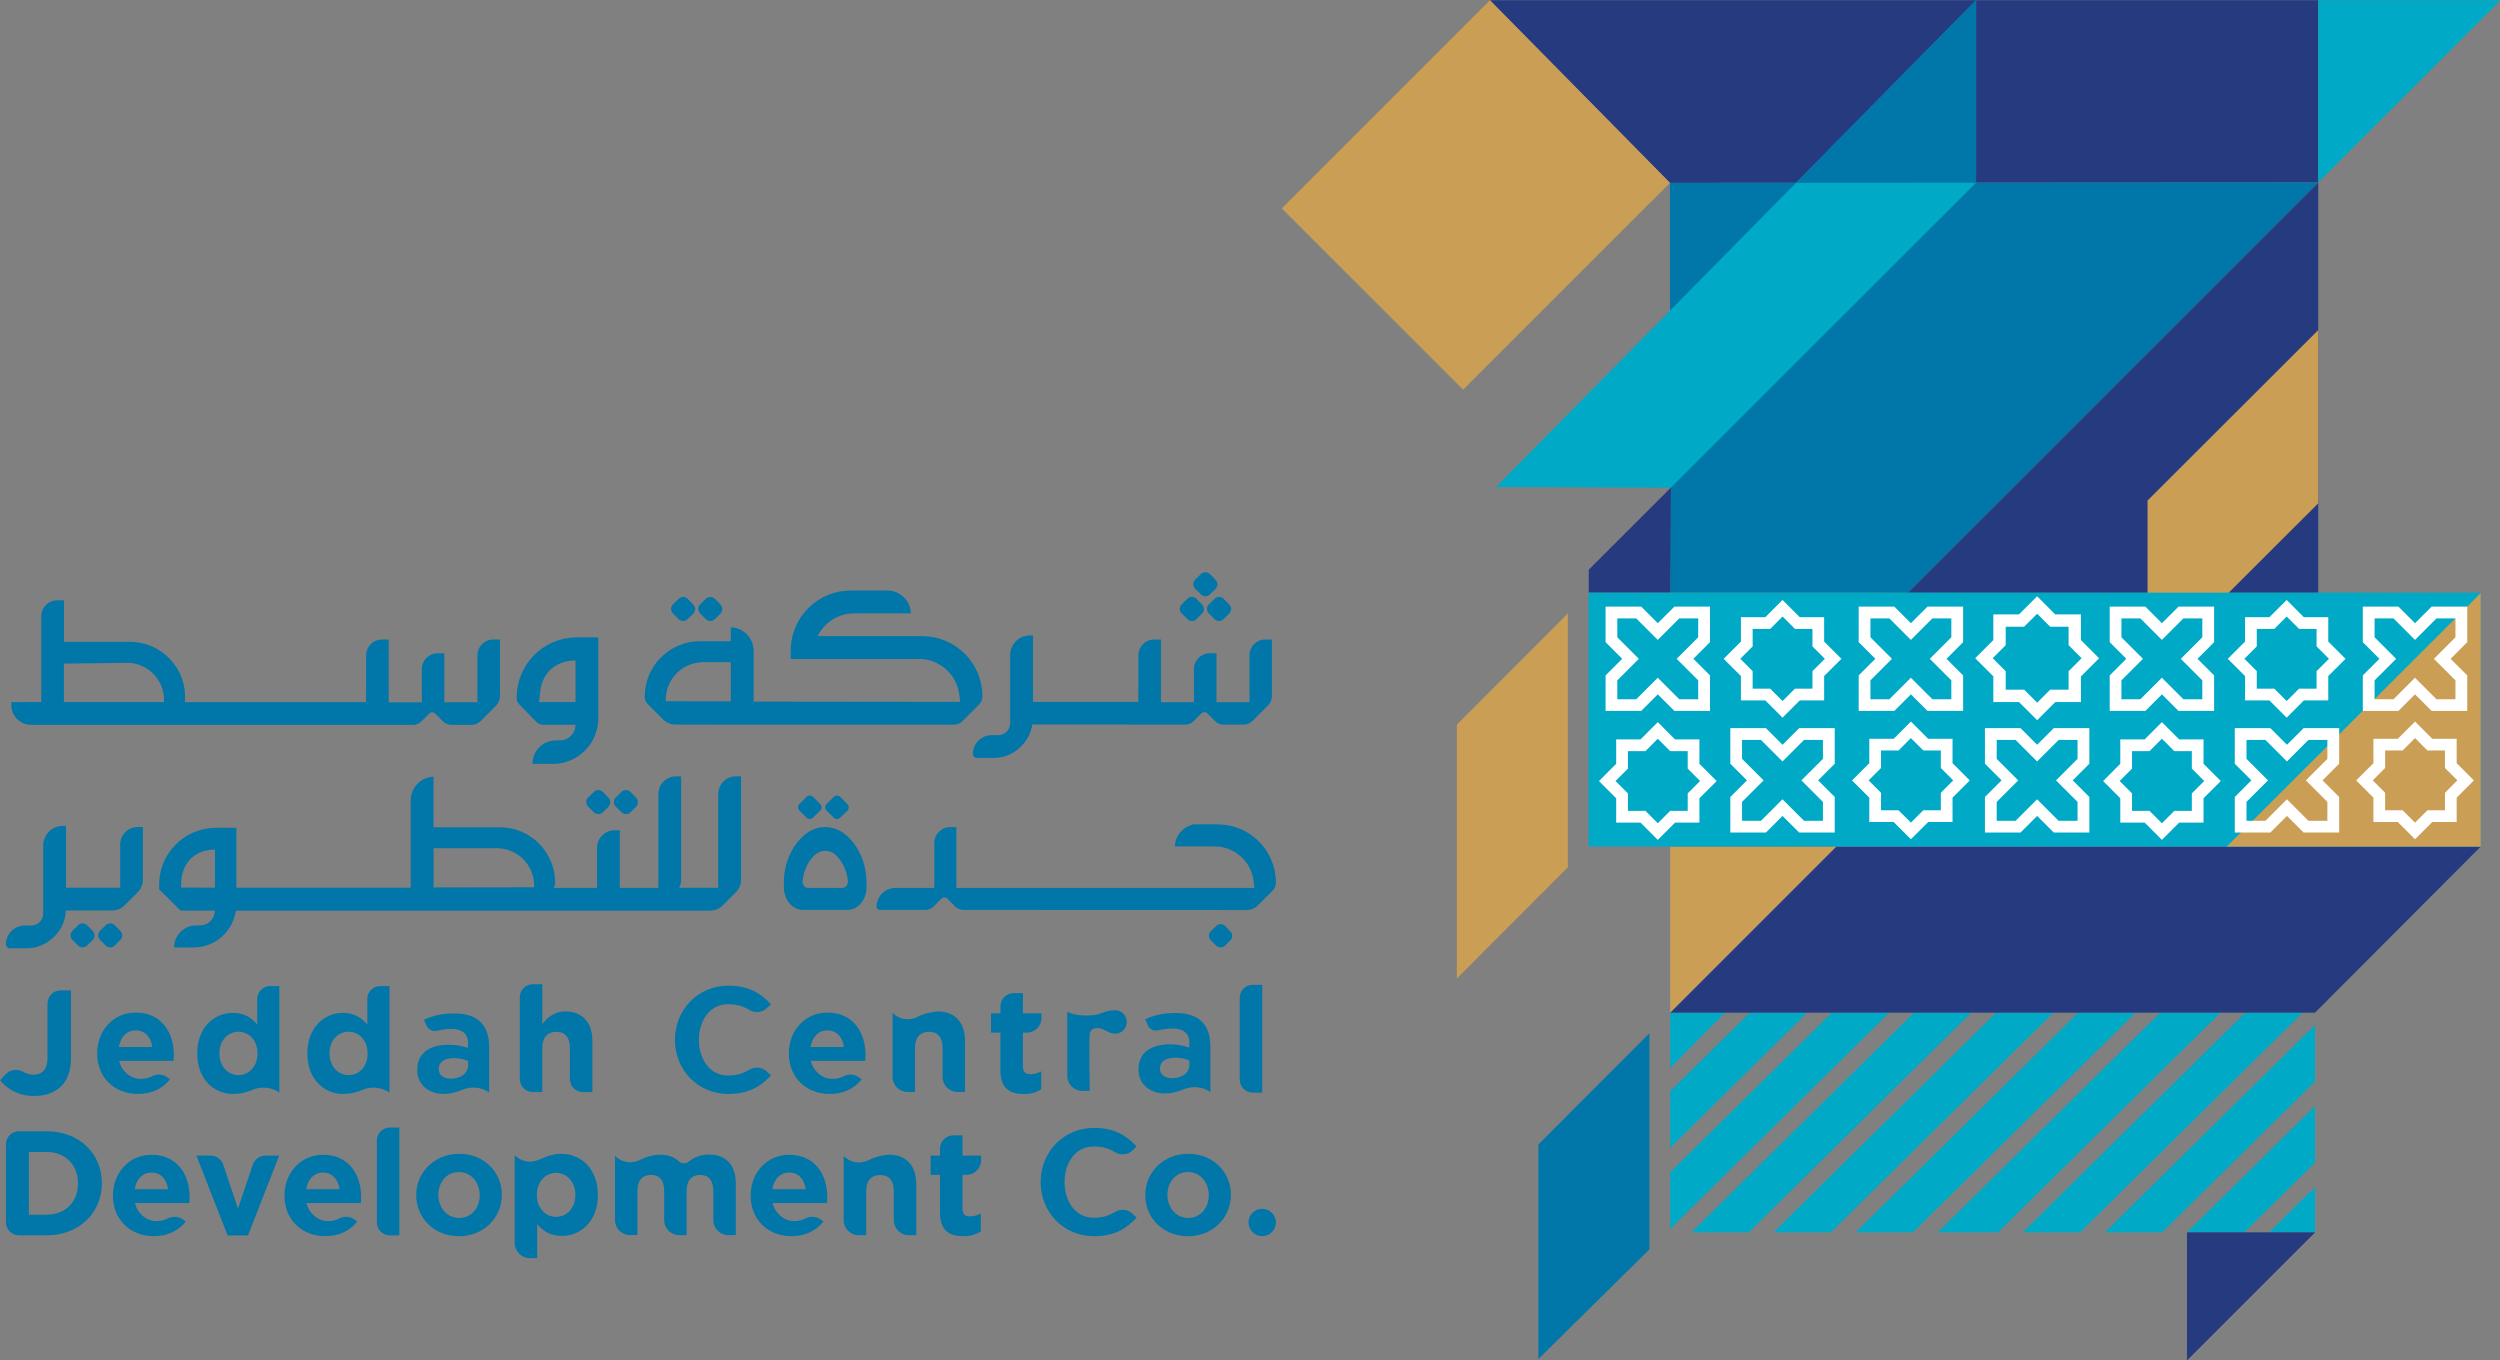 <?xml version="1.0" encoding="UTF-8" standalone="no"?>
<svg
   viewBox="0 0 300 163.207"
   width="300"
   height="163.207"
   xmlns="http://www.w3.org/2000/svg">
  <rect x="0" y="0" width="300" height="163.207" fill="#808080" stroke="none"/>
  <defs
     id="defs1">
    <style
       id="style1">
      .cls-1 {
        fill: #00aac7;
      }

      .cls-2 {
        fill: #0076a9;
      }

      .cls-3 {
        fill: #fff;
      }

      .cls-4 {
        fill: #ca9e54;
      }

      .cls-5 {
        fill: #263a80;
      }
    </style>
  </defs>
  <g
     id="g87"
     transform="matrix(0.425,0,0,0.425,-62.465,-130.861)">
    <g
       id="g85">
      <path
         class="cls-2"
         d="M 269.4,558.47 V 547.4 h 18.43 l -0.04,0.03 c 5.09,0.26 9.29,4.12 9.93,9.22 l 0.12,1.78 -28.44,0.05 z m -71.31,0.04 0.03,-1.33 c 0.24,-6.46 4.73,-9.4 9.55,-9.4 v 10.77 l -9.57,-0.03 z m 149.46,6.5 c 1.31,0 2.56,-0.52 3.49,-1.44 l 3.72,-3.73 c 0.93,-0.93 1.45,-2.18 1.45,-3.49 v -29.24 h -1.44 c -2.76,0 -5,2.22 -5,5 v 26.48 h -11.03 c 0.35,-0.69 0.56,-1.45 0.56,-2.23 v -29.24 h -1.44 c -2.76,0 -4.99,2.22 -4.99,5 v 26.48 h -10.89 v -16.26 h -1.44 c -2.76,0 -4.99,2.23 -4.99,4.99 v 11.27 h -12.23 c 0.24,-0.41 0.4,-0.87 0.41,-1.34 0.08,-8.7 -6.96,-15.77 -15.64,-15.77 h -18.71 v -14.26 c -3.56,0.09 -6.43,3.03 -6.43,6.62 v 24.71 h -49.23 c 0,0 0,-16.92 0,-16.92 h -6.08 v 0.02 c -8.71,0.16 -15.73,7.26 -15.73,16.02 V 559 l 6.02,6.02 h 9.71 c 0,2.3 -1.86,4.17 -4.16,4.17 h -1.1 c -3.45,0 -6.24,2.8 -6.24,6.24 h 5.49 c 6.1,0 11.1,-4.52 11.93,-10.39 h 133.98 z"
         id="path1" />
      <path
         class="cls-2"
         d="m 180.91,546.43 v 12.13 h -15.3 v -17.47 h -0.88 c -3.07,0 -5.55,2.49 -5.55,5.55 v 19.22 c 0,1.86 -1.52,3.37 -3.37,3.37 h -1.83 c -2.94,0 -5.33,2.38 -5.33,5.33 0,0.61 0.51,1.1 1.12,1.1 h 4.74 c 2.86,0 5.6,-1.14 7.64,-3.16 l 0.29,-0.29 c 1.93,-1.93 3.02,-4.51 3.12,-7.22 h 13.11 c 1.31,0 2.57,-0.52 3.49,-1.46 l 3.73,-3.72 c 0.92,-0.92 1.43,-2.18 1.43,-3.49 v -14.9 h -1.42 c -2.77,0 -5,2.24 -5,5"
         id="path2" />
      <path
         class="cls-2"
         d="m 179.39,569.17 c -0.69,-0.72 -1.84,-0.72 -2.55,-0.03 l -1.6,1.57 c -0.72,0.71 -0.72,1.86 -0.02,2.57 l 1.59,1.6 c 0.71,0.7 1.85,0.71 2.55,0 l 1.58,-1.55 c 0.72,-0.7 0.72,-1.85 0.03,-2.55 l -1.58,-1.62 z"
         id="path3" />
      <path
         class="cls-2"
         d="m 171.59,569.17 c -0.69,-0.72 -1.84,-0.72 -2.55,-0.03 l -1.6,1.57 c -0.72,0.71 -0.72,1.86 -0.02,2.57 l 1.6,1.6 c 0.7,0.7 1.84,0.71 2.54,0 l 1.58,-1.55 c 0.72,-0.7 0.72,-1.85 0.03,-2.55 l -1.58,-1.62 z"
         id="path4" />
      <path
         class="cls-2"
         d="m 322.44,537.24 c 0.69,0.7 1.83,0.71 2.54,0.02 l 1.58,-1.56 c 0.72,-0.7 0.73,-1.85 0.03,-2.55 l -1.58,-1.62 c -0.71,-0.71 -1.85,-0.72 -2.56,-0.02 l -1.61,1.57 c -0.72,0.71 -0.72,1.85 0,2.57 z"
         id="path5" />
      <path
         class="cls-2"
         d="m 314.64,537.24 c 0.7,0.7 1.83,0.71 2.54,0.02 l 1.58,-1.56 c 0.72,-0.7 0.72,-1.85 0.03,-2.55 l -1.58,-1.62 c -0.7,-0.71 -1.85,-0.72 -2.56,-0.02 l -1.61,1.57 c -0.72,0.71 -0.72,1.85 0,2.57 z"
         id="path6" />
      <path
         class="cls-2"
         d="m 488.85,570.87 1.56,-1.53 c 0.68,-0.67 1.79,-0.67 2.46,0.03 l 1.54,1.57 c 0.67,0.68 0.66,1.79 -0.03,2.48 l -1.54,1.5 c -0.68,0.67 -1.78,0.66 -2.46,0 l -1.54,-1.55 c -0.68,-0.69 -0.68,-1.8 0,-2.49"
         id="path7" />
      <path
         class="cls-2"
         d="m 490.83,540.67 h -6.88 c -3.22,0.83 -5.16,3.37 -5.23,6.23 h 11.2 c 5.59,0 10.31,4.15 11,9.69 l 0.25,2.02 h -84.16 v -17.17 h -1.77 c -2.45,0 -4.46,2.01 -4.46,4.46 v 12.71 h -10.97 c -2.94,0 -5.33,2.38 -5.33,5.33 0,0.49 0.4,0.88 0.89,0.88 h 12.94 c 0.85,-0.02 1.65,-0.34 2.25,-0.94 l 2.23,-2.23 c 0.46,-0.46 1.22,-0.46 1.69,0 l 2.23,2.24 c 0.61,0.6 1.41,0.93 2.26,0.94 l 80.03,0.03 c 1.17,0 2.29,-0.46 3.12,-1.28 l 4.15,-4.16 c 0.62,-0.62 0.96,-1.46 0.96,-2.33 0,-9.06 -7.34,-16.4 -16.4,-16.4"
         id="path8" />
      <path
         class="cls-2"
         d="m 376.56,532.93 c -0.51,-0.51 -1.31,-0.51 -1.82,-0.02 l -2.06,2.01 c -0.51,0.51 -0.51,1.32 0,1.84 l 2.04,2.02 c 0.5,0.51 1.31,0.51 1.81,0 l 2.03,-1.97 c 0.5,-0.51 0.51,-1.31 0.02,-1.83 l -2.01,-2.06 z"
         id="path9" />
      <path
         class="cls-2"
         d="m 384.23,532.93 c -0.5,-0.51 -1.31,-0.51 -1.82,-0.02 l -2.06,2.01 c -0.51,0.51 -0.51,1.32 0,1.84 l 2.04,2.02 c 0.5,0.51 1.31,0.51 1.81,0 l 2.03,-1.97 c 0.51,-0.51 0.51,-1.31 0.02,-1.83 l -2.01,-2.06 z"
         id="path10" />
      <path
         class="cls-2"
         d="m 380.94,558.61 h -5.86 c -0.91,0 -1.6,-0.96 -1.48,-2.02 0.29,-2.85 1.49,-5.32 3.21,-7.07 1.81,-1.83 4.54,-1.83 6.35,0 1.72,1.75 2.92,4.22 3.22,7.07 0.11,1.06 -0.59,2.02 -1.49,2.02 h -3.94 z m -0.96,-17.17 c -1.88,0 -3.75,0.59 -5.32,1.8 -3.82,2.92 -6.35,8.03 -6.35,13.83 v 1.54 c 0,0.18 0.02,0.32 0.03,0.47 l 0.08,0.64 0.13,0.62 0.19,0.57 0.22,0.56 0.27,0.53 0.31,0.51 0.35,0.45 0.37,0.4 0.42,0.39 c 0,0 0.39,0.28 0.44,0.3 l 0.48,0.27 0.49,0.23 0.51,0.14 c 0,0 0.47,0.08 0.54,0.09 l 0.51,0.04 h 12.63 l 0.52,-0.04 c 0.06,0 0.54,-0.09 0.54,-0.09 l 0.51,-0.14 0.5,-0.23 0.47,-0.27 c 0.05,-0.03 0.43,-0.3 0.43,-0.3 l 0.43,-0.39 0.38,-0.4 0.35,-0.45 0.31,-0.51 0.27,-0.53 0.22,-0.56 0.19,-0.57 0.13,-0.62 0.08,-0.64 c 0,-0.15 0,-0.29 0.02,-0.47 v -0.14 c 0,0 0,-1.4 0,-1.4 0,-5.8 -2.54,-10.91 -6.35,-13.83 -1.58,-1.21 -3.44,-1.8 -5.32,-1.8"
         id="path11" />
      <path
         class="cls-2"
         d="m 165.02,506.14 v -10.86 l 18.32,-0.22 c 5.06,0.26 9.24,4.1 9.88,9.18 l 0.08,1.9 h -28.27 z m 116.76,-13.21 v 13.27 h -9.34 v -13.84 h -1.9 c -2.46,0 -4.46,1.99 -4.46,4.46 v 9.39 h -9.35 v -17.73 h -1.91 c -2.47,0 -4.45,1.96 -4.46,4.42 0,3.72 -0.03,9.06 -0.03,13.25 h -51.26 l 0.11,-0.11 c 0.78,-9.2 -6.47,-16.9 -15.5,-16.9 h -18.64 v -11.73 h -1.95 c -2.45,0 -4.45,2 -4.45,4.46 v 24.26 l -8.46,0.03 v 0.81 c 0,3.1 2.5,5.61 5.61,5.61 h 107.84 c 0.87,0 1.7,-0.34 2.31,-0.96 l 2.24,-2.22 c 0.46,-0.47 1.23,-0.47 1.69,0 l 2.22,2.22 c 0.62,0.62 1.46,0.96 2.32,0.96 h 5.68 c 0.98,0 1.9,-0.38 2.58,-1.06 l 4.41,-4.41 c 0.69,-0.69 1.07,-1.62 1.07,-2.59 v -16.04 h -1.9 c -2.46,0 -4.46,2 -4.46,4.46"
         id="path12" />
      <path
         class="cls-2"
         d="m 309.48,506.14 h -10.31 l 0.23,-1.83 c 0.26,-6.82 4.99,-9.93 10.09,-9.93 v 11.76 z m 1.38,-18.28 h -1.38 v 0.02 c -9.2,0.18 -16.61,7.68 -16.61,16.92 v 0.43 c 0,0.15 0.03,0.8 0.72,1.55 l 4.75,4.9 c 0.56,0.56 1.31,0.88 2.12,0.88 h 9.01 c 0,2.44 -1.98,4.41 -4.4,4.41 h -1.16 c -3.64,0 -6.59,2.95 -6.59,6.6 l 5.74,0.02 c 7.07,0.03 12.84,-5.74 12.84,-12.8 v -22.91 h -5.05 z"
         id="path13" />
      <path
         class="cls-2"
         d="m 504.22,488.48 c -2.45,0 -4.45,2 -4.45,4.44 v 13.25 h -9.32 v -13.82 h -1.9 c -2.45,0 -4.45,1.99 -4.45,4.45 v 9.37 h -9.32 v -17.69 h -1.91 c -2.46,0 -4.44,1.95 -4.45,4.41 0,3.71 -0.02,9.04 -0.03,13.22 h -29.75 v -18.78 h -0.88 c -3.08,0 -5.56,2.49 -5.56,5.55 v 19.22 c 0,1.87 -1.51,3.38 -3.37,3.38 H 427 c -2.95,0 -5.33,2.38 -5.33,5.33 0,0.62 0.51,1.11 1.12,1.11 h 4.74 c 2.87,0 5.61,-1.14 7.64,-3.17 l 0.29,-0.29 c 1.63,-1.63 2.65,-3.74 3.01,-6 0.18,0.02 43.18,0.05 43.18,0.05 0.88,0 1.69,-0.34 2.31,-0.95 l 2.23,-2.22 c 0.46,-0.47 1.23,-0.47 1.69,0 l 2.22,2.22 c 0.62,0.62 1.45,0.95 2.31,0.95 h 5.66 c 0.96,0 1.89,-0.38 2.56,-1.05 l 4.41,-4.41 c 0.68,-0.67 1.06,-1.6 1.06,-2.57 v -16 h -1.9 z"
         id="path14" />
      <path
         class="cls-2"
         d="m 334.93,505.92 0.11,-1.78 c 0.65,-5.11 4.86,-8.97 9.93,-9.24 l -0.04,-0.03 h 8.38 v 11.08 l -18.38,-0.04 z m 89.43,-1.42 v 0 c 0,-9.37 -7.59,-16.97 -16.97,-16.97 h -29.55 c 1.89,-3.84 5.79,-6.44 10.28,-6.44 h 16.04 c -0.04,-1.69 -0.72,-3.27 -1.91,-4.47 -1.26,-1.27 -2.92,-1.97 -4.71,-1.97 h -10.37 c -9.03,0 -16.39,7.06 -16.91,15.97 l -0.03,0.58 c 0,0.14 0,2.77 0,2.77 h 36.22 c 5.78,0 10.65,4.3 11.38,10.03 l 0.26,2.09 -58.33,-0.07 v -14.38 c 0,-3.58 -2.88,-6.51 -6.45,-6.62 v 3.93 h -8.65 c -8.68,0 -15.72,7.08 -15.64,15.78 0,0.78 0.36,1.52 0.91,2.06 l 4.27,4.26 c 0.92,0.93 2.18,1.45 3.49,1.45 h 10.94 v 0.02 h 67.71 c 0.9,0 1.76,-0.35 2.39,-0.99 l 4.64,-4.63 c 0.63,-0.63 0.99,-1.5 0.99,-2.39"
         id="path15" />
      <path
         class="cls-2"
         d="m 338.59,482.71 c 0.7,0.71 1.83,0.72 2.54,0.02 l 1.58,-1.56 c 0.71,-0.69 0.72,-1.85 0.03,-2.55 L 341.16,477 c -0.7,-0.72 -1.85,-0.72 -2.55,-0.03 l -1.61,1.58 c -0.72,0.7 -0.72,1.85 0,2.57 l 1.6,1.59 z"
         id="path16" />
      <path
         class="cls-2"
         d="m 346.27,482.71 c 0.69,0.71 1.84,0.72 2.54,0.02 l 1.58,-1.56 c 0.72,-0.69 0.72,-1.85 0.03,-2.55 L 348.84,477 c -0.7,-0.72 -1.85,-0.72 -2.56,-0.03 l -1.61,1.58 c -0.72,0.7 -0.72,1.85 0,2.57 z"
         id="path17" />
      <path
         class="cls-2"
         d="m 486.05,475.73 c 0.7,0.7 1.84,0.71 2.54,0.02 l 1.58,-1.56 c 0.72,-0.7 0.72,-1.85 0.03,-2.55 l -1.58,-1.62 c -0.7,-0.72 -1.85,-0.72 -2.56,-0.03 l -1.61,1.57 c -0.72,0.71 -0.72,1.85 0,2.57 z"
         id="path18" />
      <path
         class="cls-2"
         d="m 482.23,482.71 c 0.7,0.71 1.84,0.72 2.54,0.02 l 1.58,-1.56 c 0.72,-0.7 0.72,-1.85 0.03,-2.55 L 484.8,477 c -0.7,-0.72 -1.85,-0.72 -2.56,-0.03 l -1.61,1.57 c -0.72,0.71 -0.72,1.85 0,2.57 z"
         id="path19" />
      <path
         class="cls-2"
         d="m 488.33,478.54 c -0.72,0.71 -0.72,1.86 -0.02,2.57 l 1.6,1.6 c 0.7,0.71 1.84,0.71 2.54,0 l 1.58,-1.56 c 0.71,-0.69 0.72,-1.85 0.03,-2.55 l -1.58,-1.61 c -0.7,-0.72 -1.84,-0.73 -2.55,-0.03 z"
         id="path20" />
    </g>
    <g
       id="g86">
      <path
         class="cls-2"
         d="m 180.54,603.53 c 0.49,-2.84 2.18,-4.69 4.77,-4.69 2.59,0 4.29,1.89 4.66,4.69 z m 4.77,-9.72 c -6.42,0 -10.9,5.19 -10.9,11.49 v 0.08 c 0,6.76 4.9,11.41 11.53,11.41 3.99,0 6.96,-1.57 9.02,-4.12 l -0.51,-0.4 c -1.27,-1.04 -3.06,-1.27 -4.52,-0.5 -1,0.53 -2.05,0.76 -3.3,0.76 -2.8,0 -5.38,-2.24 -6,-5.08 h 15.35 c 0.04,-0.58 0.08,-1.15 0.08,-1.64 0,-6.27 -3.38,-11.99 -10.75,-11.99"
         id="path21" />
      <path
         class="cls-2"
         d="m 375.84,603.53 c 0.49,-2.84 2.17,-4.69 4.77,-4.69 2.6,0 4.29,1.89 4.65,4.69 z m 4.77,-9.72 c -6.42,0 -10.9,5.19 -10.9,11.49 v 0.08 c 0,6.76 4.9,11.41 11.53,11.41 3.99,0 6.96,-1.57 9.02,-4.12 l -0.51,-0.4 c -1.27,-1.04 -3.06,-1.27 -4.52,-0.5 -1,0.53 -2.05,0.76 -3.3,0.76 -2.81,0 -5.38,-2.24 -6,-5.08 h 15.35 c 0.04,-0.58 0.08,-1.15 0.08,-1.64 0,-6.27 -3.38,-11.99 -10.75,-11.99"
         id="path22" />
      <path
         class="cls-2"
         d="m 219.68,605.39 c 0,3.67 -2.44,6.09 -5.35,6.09 -2.91,0 -5.4,-2.43 -5.4,-6.09 v -0.08 c 0,-3.71 2.47,-6.09 5.4,-6.09 2.93,0 5.35,2.43 5.35,6.09 z m -0.08,-15.42 v 7.22 c -1.47,-1.77 -3.54,-3.29 -6.88,-3.29 -5.22,0 -10.05,4.04 -10.05,11.41 v 0.08 c 0,7.37 4.9,11.4 10.05,11.4 l 1.8,-0.1 c 1.25,-0.18 2.56,-0.55 3.73,-1.06 2.49,-1.06 5.37,-0.77 7.6,0.76 v -30.07 h -2.6 c -2.02,0 -3.66,1.63 -3.66,3.65"
         id="path23" />
      <path
         class="cls-2"
         d="m 250.77,605.39 c 0,3.67 -2.43,6.09 -5.35,6.09 -2.92,0 -5.4,-2.43 -5.4,-6.09 v -0.08 c 0,-3.71 2.47,-6.09 5.4,-6.09 2.93,0 5.35,2.43 5.35,6.09 z m -0.08,-15.42 v 7.22 c -1.48,-1.77 -3.54,-3.29 -6.88,-3.29 -5.22,0 -10.05,4.04 -10.05,11.41 v 0.08 c 0,7.37 4.9,11.4 10.05,11.4 l 1.8,-0.1 c 1.25,-0.18 2.56,-0.55 3.73,-1.06 2.49,-1.06 5.37,-0.77 7.6,0.76 v -30.07 h -2.6 c -2.02,0 -3.66,1.63 -3.66,3.65"
         id="path24" />
      <path
         class="cls-2"
         d="m 279.16,608.6 c 0,2.27 -1.98,3.87 -4.9,3.87 -2.02,0 -3.41,-0.99 -3.41,-2.67 v -0.08 c 0,-1.97 1.64,-3.04 4.32,-3.04 1.52,0 2.92,0.32 3.99,0.82 v 1.11 z m -3.92,-14.54 c -3.75,0 -6.13,0.7 -8.56,1.77 l 0.71,1.64 c 0.51,1.19 1.82,1.81 3.07,1.47 1.21,-0.31 2.45,-0.51 3.96,-0.51 3.13,0 4.74,1.45 4.74,4.04 l -0.08,1.33 c -1.57,-0.54 -3.18,-0.9 -5.4,-0.9 -5.23,0 -8.89,2.22 -8.89,7.04 v 0.08 c 0,4.37 3.41,6.76 7.58,6.76 1.62,0 3.46,-0.46 5.07,-1.14 2.52,-1.07 5.4,-0.82 7.65,0.72 v -12.81 c 0,-2.97 -0.74,-5.39 -2.38,-7.04 -1.57,-1.56 -4.04,-2.47 -7.46,-2.47"
         id="path25" />
      <path
         class="cls-2"
         d="m 297.41,585.82 h 2.69 v 11.26 c 1.47,-1.88 3.34,-3.59 6.55,-3.59 4.79,0 7.59,3.17 7.59,8.3 v 14.47 h -2.69 c -2.02,0 -3.66,-1.63 -3.66,-3.65 v -8.82 c 0,-3 -1.41,-4.55 -3.83,-4.55 -2.42,0 -3.97,1.55 -3.97,4.55 v 12.47 h -2.69 c -2.02,0 -3.66,-1.63 -3.66,-3.65 v -23.14 c 0,-2.01 1.63,-3.65 3.66,-3.65"
         id="path26" />
      <path
         class="cls-2"
         d="m 412.44,593.52 c -1.14,-0.07 -2.17,0.12 -3.26,0.38 -1.09,0.25 -2.17,0.6 -3.16,1.13 -2.31,1.23 -5.16,0.73 -7.03,-1.14 V 612 c 0,2.34 1.9,4.23 4.24,4.23 h 2.1 v -12.46 c 0,-3 1.53,-4.54 3.96,-4.54 2.43,0 3.83,1.54 3.83,4.54 V 612 c 0,2.34 1.9,4.23 4.24,4.23 h 2.09 v -14.46 c 0,-4.91 -2.58,-8 -7.01,-8.25"
         id="path27" />
      <path
         class="cls-2"
         d="m 435.81,588.32 h -2.59 c -2.08,0 -3.77,1.68 -3.77,3.75 v 1.97 h -2.66 v 5.43 h 2.66 v 10.61 c 0,5.17 2.64,6.72 6.51,6.72 2.14,0 3.67,-0.5 5.01,-1.29 v -5.1 c -0.92,0.51 -1.96,0.8 -3.13,0.8 -1.41,0 -2.04,-0.72 -2.04,-2.18 v -9.56 h 1.12 c 2.28,0 4.14,-1.85 4.14,-4.14 v -1.29 h -5.26 v -5.72 z"
         id="path28" />
      <path
         class="cls-2"
         d="m 448.34,593.56 c 1.87,1.27 7.19,1.41 9.28,0.53 1.33,-0.57 2.86,-0.95 4.2,-0.95 1.82,0 3.3,1.48 3.3,3.32 0,1.84 -1.47,3.32 -3.3,3.32 -1.67,0 -2.89,-1.31 -4.47,-1.55 -1.16,-0.17 -2.34,0.14 -2.65,1.38 -0.32,1.33 -0.03,16.31 -0.03,16.31 h -2.1 c -2.34,0 -4.24,-1.9 -4.24,-4.24 v -18.12 z"
         id="path29" />
      <path
         class="cls-2"
         d="m 482.81,608.47 c 0,2.27 -1.98,3.87 -4.9,3.87 -2.02,0 -3.41,-0.99 -3.41,-2.67 v -0.08 c 0,-1.97 1.64,-3.05 4.32,-3.05 1.52,0 2.92,0.33 3.99,0.83 v 1.11 z m -3.92,-14.54 c -3.75,0 -6.13,0.7 -8.56,1.77 l 0.71,1.64 c 0.51,1.19 1.83,1.81 3.07,1.47 1.21,-0.31 2.45,-0.5 3.96,-0.5 3.13,0 4.74,1.44 4.74,4.04 l -0.08,1.34 c -1.57,-0.54 -3.18,-0.91 -5.39,-0.91 -5.24,0 -8.9,2.22 -8.9,7.04 v 0.08 c 0,4.37 3.42,6.76 7.58,6.76 1.61,0 3.45,-0.46 5.06,-1.14 2.52,-1.07 5.4,-0.81 7.65,0.72 v -12.81 c 0,-2.97 -0.74,-5.39 -2.38,-7.04 -1.56,-1.56 -4.04,-2.47 -7.46,-2.47"
         id="path30" />
      <path
         class="cls-2"
         d="m 185,643.68 c 0.49,-2.84 2.17,-4.69 4.77,-4.69 2.6,0 4.29,1.89 4.65,4.69 z m 4.77,-9.72 c -6.42,0 -10.9,5.19 -10.9,11.49 v 0.08 c 0,6.76 4.9,11.41 11.53,11.41 3.99,0 6.96,-1.57 9.02,-4.11 l -0.51,-0.41 c -1.27,-1.03 -3.06,-1.26 -4.52,-0.5 -1,0.53 -2.05,0.76 -3.3,0.76 -2.81,0 -5.38,-2.24 -6,-5.08 h 15.35 c 0.04,-0.58 0.08,-1.15 0.08,-1.64 0,-6.27 -3.38,-11.99 -10.75,-11.99"
         id="path32" />
      <path
         class="cls-2"
         d="m 233.43,643.68 c 0.49,-2.84 2.18,-4.69 4.77,-4.69 2.59,0 4.29,1.89 4.66,4.69 z m 4.77,-9.72 c -6.42,0 -10.9,5.19 -10.9,11.49 v 0.08 c 0,6.76 4.9,11.41 11.53,11.41 3.99,0 6.96,-1.57 9.02,-4.11 l -0.5,-0.41 c -1.27,-1.03 -3.06,-1.26 -4.52,-0.5 -1.01,0.53 -2.06,0.76 -3.3,0.76 -2.81,0 -5.39,-2.24 -6.01,-5.08 h 15.35 c 0.04,-0.58 0.08,-1.15 0.08,-1.64 0,-6.27 -3.37,-11.99 -10.75,-11.99"
         id="path33" />
      <path
         class="cls-2"
         d="m 365.05,643.68 c 0.49,-2.84 2.18,-4.69 4.77,-4.69 2.59,0 4.29,1.89 4.66,4.69 z m 4.77,-9.72 c -6.42,0 -10.9,5.19 -10.9,11.49 v 0.08 c 0,6.76 4.9,11.41 11.53,11.41 3.99,0 6.96,-1.57 9.02,-4.11 l -0.51,-0.41 c -1.27,-1.03 -3.06,-1.26 -4.52,-0.5 -1,0.53 -2.05,0.76 -3.3,0.76 -2.8,0 -5.38,-2.24 -6,-5.08 h 15.35 c 0.04,-0.58 0.08,-1.15 0.08,-1.64 0,-6.27 -3.38,-11.99 -10.75,-11.99"
         id="path34" />
      <path
         class="cls-2"
         d="m 202.45,634.2 h 4.01 c 1.61,0 3.05,1.04 3.56,2.57 l 4.15,12.4 4.18,-12.41 c 0.52,-1.52 1.95,-2.55 3.56,-2.55 h 3.89 l -8.8,22.51 h -5.76 l -8.8,-22.51 z"
         id="path35" />
      <path
         class="cls-2"
         d="m 257.04,626.28 h 2.69 v 30.44 h -2.69 c -2.02,0 -3.66,-1.63 -3.66,-3.65 v -23.13 c 0,-2.02 1.63,-3.66 3.66,-3.66"
         id="path36" />
      <path
         class="cls-2"
         d="m 282.42,645.4 v -0.08 c 0,-3.29 -2.21,-6.48 -5.87,-6.48 -3.66,0 -5.81,3.11 -5.81,6.4 v 0.08 c 0,3.29 2.22,6.48 5.89,6.48 3.67,0 5.79,-3.1 5.79,-6.4 m -17.92,0 v -0.08 c 0,-6.42 5.17,-11.63 12.13,-11.63 6.96,0 12.05,5.12 12.05,11.55 v 0.08 c 0,6.42 -5.17,11.64 -12.13,11.64 -6.96,0 -12.05,-5.13 -12.05,-11.55"
         id="path37" />
      <path
         class="cls-2"
         d="m 309.44,645.33 c 0,3.75 -2.5,6.17 -5.46,6.17 -2.96,0 -5.42,-2.47 -5.42,-6.17 v -0.08 c 0,-3.72 2.45,-6.18 5.42,-6.18 2.97,0 5.46,2.46 5.46,6.18 z m -3.83,-11.64 c -1.14,-0.07 -2.01,0.13 -3.1,0.4 -1.82,0.43 -3.47,1.59 -5.31,1.78 -1.8,0.18 -3.61,-0.5 -4.89,-1.78 v 24.8 c 0,2.35 1.9,4.25 4.23,4.25 h 2.11 v -9.6 c 1.5,1.79 3.58,3.34 6.96,3.34 5.3,0 10.18,-4.09 10.18,-11.54 v -0.08 c 0,-7.47 -4.96,-11.55 -10.18,-11.55"
         id="path38" />
      <path
         class="cls-2"
         d="m 320.62,634.29 c 1.53,1.55 3.86,2.17 5.97,1.55 1.07,-0.33 2.04,-0.94 3.11,-1.28 2.99,-0.98 6.58,-0.95 8.86,1.17 0.78,0.73 2.01,0.88 2.83,0.19 1.63,-1.32 3.51,-2.02 5.79,-2.02 4.71,0 7.55,2.84 7.55,8.21 v 14.55 h -2.1 c -2.34,0 -4.24,-1.9 -4.24,-4.24 v -8.22 c 0,-3.01 -1.33,-4.55 -3.72,-4.55 -2.39,0 -3.83,1.54 -3.83,4.55 v 12.45 h -2.11 c -2.33,0 -4.22,-1.9 -4.22,-4.24 v -8.22 c 0,-3.01 -1.34,-4.55 -3.72,-4.55 -2.38,0 -3.83,1.54 -3.83,4.55 v 12.45 h -2.11 c -2.33,0 -4.23,-1.9 -4.23,-4.24 v -18.13 z"
         id="path39" />
      <path
         class="cls-2"
         d="m 398.65,633.96 c -1.14,-0.07 -2.17,0.12 -3.26,0.38 -1.09,0.25 -2.17,0.6 -3.15,1.13 -2.32,1.23 -5.17,0.73 -7.04,-1.14 v 18.11 c 0,2.34 1.9,4.23 4.24,4.23 h 2.1 v -12.46 c 0,-3 1.53,-4.54 3.97,-4.54 2.44,0 3.83,1.54 3.83,4.54 v 8.23 c 0,2.34 1.9,4.23 4.24,4.23 h 2.1 v -14.46 c 0,-4.91 -2.59,-8.01 -7.02,-8.25"
         id="path40" />
      <path
         class="cls-2"
         d="m 418.75,628.48 h -2.59 c -2.08,0 -3.77,1.68 -3.77,3.75 v 1.97 h -2.66 v 5.43 h 2.66 v 10.6 c 0,5.18 2.64,6.72 6.51,6.72 2.14,0 3.67,-0.5 5.01,-1.3 v -5.09 c -0.92,0.51 -1.96,0.79 -3.13,0.79 -1.41,0 -2.04,-0.71 -2.04,-2.17 v -9.56 h 1.12 c 2.28,0 4.14,-1.85 4.14,-4.14 v -1.29 h -5.26 v -5.72 z"
         id="path41" />
      <path
         class="cls-2"
         d="m 488.28,645.4 v -0.08 c 0,-3.29 -2.21,-6.48 -5.88,-6.48 -3.67,0 -5.8,3.11 -5.8,6.4 v 0.08 c 0,3.29 2.21,6.48 5.88,6.48 3.67,0 5.8,-3.1 5.8,-6.4 m -17.93,0 v -0.08 c 0,-6.42 5.17,-11.63 12.13,-11.63 6.96,0 12.05,5.12 12.05,11.55 v 0.08 c 0,6.42 -5.17,11.64 -12.13,11.64 -6.96,0 -12.05,-5.13 -12.05,-11.55"
         id="path42" />
      <path
         class="cls-2"
         d="m 160.13,650.88 c 5.29,0 8.86,-3.57 8.86,-8.77 v -0.08 c 0,-5.22 -3.56,-8.86 -8.86,-8.86 h -5.01 v 17.72 h 5.01 z m -11.47,-19.89 c 0,-2.02 1.64,-3.67 3.68,-3.67 h 7.79 c 9.24,0 15.61,6.34 15.61,14.61 v 0.09 c 0,8.27 -6.38,14.69 -15.61,14.69 h -7.79 c -2.04,0 -3.68,-1.64 -3.68,-3.67 V 631 Z"
         id="path43" />
      <path
         class="cls-2"
         d="m 352.52,591.45 c 2.42,0 4.26,0.54 5.94,1.57 1.59,0.98 3.61,0.87 4.98,-0.4 l 1.23,-1.15 c -3.03,-3.24 -6.38,-5.25 -12.05,-5.25 -8.65,0 -15.07,6.84 -15.07,15.29 0,8.45 6.41,15.28 15.07,15.28 5.67,0 9.02,-2.01 12.05,-5.25 l -1.23,-1.14 c -1.37,-1.27 -3.39,-1.37 -4.98,-0.4 -1.69,1.03 -3.52,1.58 -5.94,1.58 -5.44,0 -8.21,-5.02 -8.21,-10.06 0,-5.04 2.77,-10.06 8.21,-10.06"
         id="path44" />
      <path
         class="cls-2"
         d="m 455.77,631.61 c 2.42,0 4.25,0.54 5.94,1.57 1.59,0.98 3.61,0.87 4.98,-0.4 l 1.22,-1.15 c -3.02,-3.24 -6.37,-5.25 -12.04,-5.25 -8.65,0 -15.07,6.84 -15.07,15.29 0,8.45 6.41,15.28 15.07,15.28 5.67,0 9.02,-2.01 12.04,-5.25 l -1.22,-1.14 c -1.37,-1.27 -3.39,-1.37 -4.98,-0.4 -1.69,1.03 -3.52,1.58 -5.94,1.58 -5.44,0 -8.22,-5.02 -8.22,-10.06 0,-5.04 2.78,-10.06 8.22,-10.06"
         id="path45" />
      <path
         class="cls-2"
         d="m 147,612.95 1.44,-1.59 c 1.3,-1.46 3.44,-1.8 5.12,-0.81 0.89,0.52 1.83,0.81 2.88,0.81 2.44,0 3.95,-1.47 3.95,-4.87 v -15.23 c 0,-2.05 1.65,-3.71 3.7,-3.71 h 2.92 v 19.23 c 0,3.48 -1,6.08 -2.76,7.84 -1.8,1.8 -4.45,2.74 -7.64,2.74 -4.58,0 -7.59,-2.02 -9.61,-4.42"
         id="path46" />
    </g>
    <g
       id="g84">
      <path
         class="cls-2"
         d="m 500.68,585.97 h 2.69 v 30.44 h -2.69 c -2.02,0 -3.66,-1.63 -3.66,-3.65 v -23.13 c 0,-2.02 1.63,-3.66 3.66,-3.66"
         id="path31" />
      <path
         class="cls-2"
         d="m 507.23,653.08 c 0,2.14 -1.74,3.86 -3.87,3.86 -2.13,0 -3.87,-1.72 -3.87,-3.86 0,-2.14 1.73,-3.87 3.87,-3.87 2.14,0 3.87,1.73 3.87,3.87"
         id="path47" />
      <polygon
         class="cls-1"
         points="663.93,655.87 726.77,593.83 710.58,593.83 647.73,655.87 "
         id="polygon47" />
      <polygon
         class="cls-1"
         points="687.12,655.87 749.95,593.83 733.76,593.83 670.92,655.87 "
         id="polygon48" />
      <polygon
         class="cls-1"
         points="640.75,655.87 703.59,593.83 687.4,593.83 624.56,655.87 "
         id="polygon49" />
      <polygon
         class="cls-1"
         points="711.12,655.87 773.97,593.83 756.94,593.83 694.1,655.87 "
         id="polygon50" />
      <polygon
         class="cls-1"
         points="734.31,655.87 797.14,593.83 780.95,593.83 718.11,655.87 "
         id="polygon51" />
      <polygon
         class="cls-1"
         points="618.49,593.83 618.55,593.83 618.55,609.5 634.05,593.83 "
         id="polygon52" />
      <polygon
         class="cls-1"
         points="618.55,616.03 618.55,632.01 657.22,593.83 641.04,593.83 "
         id="polygon53" />
      <polygon
         class="cls-1"
         points="618.55,638.92 618.55,654.9 680.41,593.83 664.22,593.83 "
         id="polygon54" />
      <polygon
         class="cls-1"
         points="800.65,613.25 800.65,597.28 741.29,655.87 757.48,655.87 "
         id="polygon55" />
      <polygon
         class="cls-1"
         points="800.65,643.04 787.66,655.87 800.65,655.87 "
         id="polygon56" />
      <polygon
         class="cls-1"
         points="800.65,636.14 800.65,620.16 764.48,655.86 780.66,655.86 "
         id="polygon57" />
      <polygon
         class="cls-5"
         points="801.54,359.43 801.54,307.97 567.65,307.97 618.49,359.54 "
         id="polygon58" />
      <polygon
         class="cls-1"
         points="801.54,359.43 801.54,307.96 853,307.96 "
         id="polygon59" />
      <polygon
         class="cls-4"
         points="567.66,307.97 618.49,359.54 560.07,417.94 508.88,366.74 "
         id="polygon60" />
      <polygon
         class="cls-5"
         points="665.44,546.94 618.55,593.83 800.64,593.83 847.42,546.94 "
         id="polygon61" />
      <polygon
         class="cls-4"
         points="618.55,593.83 618.55,546.94 665.44,546.94 "
         id="polygon62" />
      <polygon
         class="cls-5"
         points="801.54,359.43 685.67,475.26 801.54,475.26 "
         id="polygon63" />
      <polygon
         class="cls-4"
         points="801.54,401.11 753.34,449.23 753.34,498.14 801.54,450.02 "
         id="polygon64" />
      <polyline
         class="cls-2"
         points="801.54 359.43 618.49 359.54 618.57 475.25 685.67 475.26"
         id="polyline64" />
      <polygon
         class="cls-5"
         points="800.65,655.87 764.48,655.87 764.48,692.04 "
         id="polygon65" />
      <polygon
         class="cls-1"
         points="704.93,307.97 569.38,445.42 618.77,445.6 704.93,359.48 "
         id="polygon66" />
      <polygon
         class="cls-4"
         points="589.66,552.8 589.66,481.11 558.32,512.52 558.32,584.18 "
         id="polygon67" />
      <polygon
         class="cls-5"
         points="618.74,445.6 595.56,468.76 595.56,475.25 618.57,475.25 "
         id="polygon68" />
      <polygon
         class="cls-2"
         points="581.35,691.62 612.69,660.68 612.69,599.67 581.35,631.06 "
         id="polygon69" />
      <polygon
         class="cls-2"
         points="704.92,359.48 704.92,307.96 654.1,359.52 "
         id="polygon70" />
      <polyline
         class="cls-1"
         points="595.52 475.25 847.41 475.25 847.41 546.94 595.52 546.94 595.52 475.38"
         id="polyline70" />
      <polygon
         class="cls-4"
         points="847.41,475.38 847.41,546.94 775.7,546.94 "
         id="polygon71" />
      <path
         class="cls-3"
         d="m 678.09,536.69 h 4.94 l 3.5,3.49 3.5,-3.49 h 4.95 v -4.94 l 3.49,-3.5 -3.49,-3.5 v -4.94 h -4.95 l -3.5,-3.5 -3.5,3.5 h -4.94 v 4.94 l -3.5,3.5 3.5,3.5 z m 8.44,8.18 -4.87,-4.86 h -6.88 v -6.88 l -4.87,-4.87 4.87,-4.87 v -6.88 h 6.88 l 4.87,-4.87 4.87,4.87 h 6.88 v 6.88 l 4.86,4.87 -4.86,4.87 v 6.88 h -6.88 z"
         id="path71" />
      <path
         class="cls-3"
         d="m 606.62,536.86 h 4.95 l 3.49,3.5 3.5,-3.5 h 4.95 v -4.94 l 3.49,-3.49 -3.49,-3.5 v -4.94 h -4.95 l -3.5,-3.5 -3.49,3.5 h -4.95 v 4.94 l -3.5,3.5 3.5,3.49 z m 8.44,8.19 -4.87,-4.87 h -6.88 v -6.88 l -4.86,-4.86 4.86,-4.88 v -6.88 h 6.88 l 4.87,-4.88 4.87,4.88 h 6.88 v 6.88 l 4.87,4.88 -4.87,4.86 v 6.88 h -6.88 z"
         id="path72" />
      <path
         class="cls-3"
         d="m 641.84,502.35 h 4.95 l 3.5,3.5 3.5,-3.5 h 4.94 v -4.94 l 3.5,-3.49 -3.5,-3.5 v -4.94 h -4.94 l -3.5,-3.5 -3.5,3.5 h -4.95 v 4.94 l -3.49,3.5 3.49,3.49 z m 8.44,8.19 -4.87,-4.87 h -6.88 v -6.88 l -4.87,-4.86 4.87,-4.87 v -6.88 h 6.88 l 4.87,-4.87 4.87,4.87 h 6.88 v 6.88 l 4.87,4.87 -4.87,4.86 v 6.88 h -6.88 z"
         id="path73" />
      <path
         class="cls-3"
         d="m 713.29,502.63 h 5.2 l 3.68,3.68 3.68,-3.68 h 5.2 v -5.2 l 3.67,-3.67 -3.67,-3.68 v -5.21 h -5.2 l -3.68,-3.67 -3.68,3.67 h -5.2 v 5.21 l -3.67,3.68 3.67,3.67 z m 8.88,8.62 -5.13,-5.12 h -7.24 v -7.25 l -5.12,-5.12 5.12,-5.12 v -7.25 h 7.24 l 5.13,-5.12 5.12,5.12 h 7.25 v 7.25 l 5.12,5.13 -5.12,5.12 v 7.25 h -7.25 l -5.12,5.12 z"
         id="path74" />
      <path
         class="cls-3"
         d="m 820.43,536.69 h 4.94 l 3.5,3.49 3.5,-3.49 h 4.95 v -4.94 l 3.49,-3.5 -3.49,-3.5 v -4.94 h -4.95 l -3.5,-3.5 -3.5,3.5 h -4.94 v 4.94 l -3.5,3.5 3.5,3.5 z m 8.44,8.18 -4.87,-4.86 h -6.88 v -6.88 l -4.87,-4.87 4.87,-4.87 v -6.88 H 824 l 4.87,-4.87 4.87,4.87 h 6.88 v 6.88 l 4.86,4.87 -4.86,4.87 v 6.88 h -6.88 z"
         id="path75" />
      <path
         class="cls-3"
         d="m 748.96,536.86 h 4.94 l 3.5,3.5 3.5,-3.5 h 4.95 v -4.94 l 3.49,-3.49 -3.49,-3.5 v -4.94 h -4.95 l -3.5,-3.5 -3.5,3.5 h -4.94 v 4.94 l -3.5,3.5 3.5,3.49 z m 8.44,8.19 -4.87,-4.87 h -6.88 v -6.88 l -4.86,-4.86 4.86,-4.88 v -6.88 h 6.88 l 4.87,-4.88 4.87,4.88 h 6.88 v 6.88 l 4.87,4.88 -4.87,4.86 v 6.88 h -6.88 z"
         id="path76" />
      <path
         class="cls-3"
         d="m 784.18,502.35 h 4.95 l 3.5,3.5 3.5,-3.5 h 4.94 v -4.94 l 3.5,-3.49 -3.5,-3.5 v -4.94 h -4.94 l -3.5,-3.5 -3.5,3.5 h -4.95 v 4.94 l -3.49,3.5 3.49,3.49 z m 8.44,8.19 -4.87,-4.87 h -6.88 v -6.88 l -4.87,-4.86 4.87,-4.87 v -6.88 h 6.88 l 4.87,-4.87 4.86,4.87 h 6.89 v 6.88 l 4.87,4.87 -4.87,4.86 v 6.88 h -6.89 z"
         id="path77" />
      <path
         class="cls-3"
         d="m 626.47,487.85 -6.08,6.08 6.08,6.08 v 5.34 h -5.34 l -6.08,-6.08 -6.08,6.08 h -5.34 v -5.34 l 6.08,-6.08 -6.08,-6.08 v -5.34 h 5.34 l 6.08,6.08 6.08,-6.08 h 5.34 z m 3.33,-8.67 h -10.04 l -4.7,4.69 -4.69,-4.69 h -10.05 v 10.04 l 4.69,4.7 -4.69,4.69 v 10.04 h 10.05 l 4.69,-4.69 4.7,4.69 h 10.04 v -10.04 l -4.7,-4.69 4.7,-4.7 z"
         id="path78" />
      <path
         class="cls-3"
         d="m 697.94,487.85 -6.08,6.08 6.08,6.08 v 5.34 h -5.34 l -6.08,-6.08 -6.08,6.08 h -5.34 v -5.34 l 6.08,-6.08 -6.08,-6.08 v -5.34 h 5.34 l 6.08,6.08 6.08,-6.08 h 5.34 z m 3.33,-8.67 h -10.04 l -4.71,4.69 -4.69,-4.69 h -10.05 v 10.04 l 4.7,4.7 -4.7,4.69 v 10.04 h 10.05 l 4.69,-4.69 4.71,4.69 h 10.04 v -10.04 l -4.69,-4.69 4.69,-4.7 z"
         id="path79" />
      <path
         class="cls-3"
         d="m 768.81,487.85 -6.08,6.08 6.08,6.08 v 5.34 h -5.34 l -6.08,-6.08 -6.08,6.08 h -5.34 v -5.34 l 6.08,-6.08 -6.08,-6.08 v -5.34 h 5.34 l 6.08,6.08 6.08,-6.08 h 5.34 z m 3.33,-8.67 H 762.1 l -4.7,4.69 -4.69,-4.69 h -10.05 v 10.04 l 4.69,4.7 -4.69,4.69 v 10.04 h 10.05 l 4.69,-4.69 4.7,4.69 h 10.04 v -10.04 l -4.69,-4.69 4.69,-4.7 z"
         id="path80" />
      <path
         class="cls-3"
         d="m 840.28,487.85 -6.08,6.08 6.08,6.08 v 5.34 h -5.34 l -6.08,-6.08 -6.08,6.08 h -5.33 v -5.34 l 6.08,-6.08 -6.08,-6.08 v -5.34 h 5.33 l 6.08,6.08 6.08,-6.08 h 5.34 z m 3.33,-8.67 h -10.04 l -4.71,4.69 -4.69,-4.69 h -10.05 v 10.04 l 4.7,4.7 -4.7,4.69 v 10.04 h 10.05 l 4.69,-4.69 4.71,4.69 h 10.04 v -10.04 l -4.69,-4.69 4.69,-4.7 z"
         id="path81" />
      <path
         class="cls-3"
         d="m 804.12,522.17 -6.08,6.08 6.08,6.08 v 5.34 h -5.34 l -6.08,-6.08 -6.08,6.08 h -5.34 v -5.34 l 6.08,-6.08 -6.08,-6.08 v -5.34 h 5.34 l 6.08,6.08 6.08,-6.08 h 5.34 z m 3.33,-8.67 h -10.04 l -4.7,4.7 -4.69,-4.7 h -10.05 v 10.05 l 4.69,4.69 -4.69,4.7 v 10.04 h 10.05 l 4.69,-4.69 4.7,4.69 h 10.04 v -10.04 l -4.7,-4.7 4.7,-4.69 z"
         id="path82" />
      <path
         class="cls-3"
         d="m 733.58,522.17 -6.08,6.08 6.08,6.08 v 5.34 h -5.34 l -6.08,-6.08 -6.08,6.08 h -5.33 v -5.34 l 6.08,-6.08 -6.08,-6.08 v -5.34 h 5.33 l 6.08,6.08 6.08,-6.08 h 5.34 z m 3.33,-8.67 h -10.04 l -4.7,4.7 -4.69,-4.7 h -10.05 v 10.05 l 4.7,4.69 -4.7,4.7 v 10.04 h 10.05 l 4.69,-4.69 4.7,4.69 h 10.04 v -10.04 l -4.69,-4.7 4.69,-4.69 z"
         id="path83" />
      <path
         class="cls-3"
         d="m 661.69,522.17 -6.08,6.08 6.08,6.08 v 5.34 h -5.34 l -6.08,-6.08 -6.08,6.08 h -5.34 v -5.34 l 6.08,-6.08 -6.08,-6.08 v -5.34 h 5.34 l 6.08,6.08 6.08,-6.08 h 5.34 z m 3.33,-8.67 h -10.04 l -4.7,4.7 -4.69,-4.7 h -10.05 v 10.05 l 4.7,4.69 -4.7,4.7 v 10.04 h 10.05 l 4.69,-4.69 4.7,4.69 h 10.04 v -10.04 l -4.69,-4.7 4.69,-4.69 z"
         id="path84" />
    </g>
  </g>
</svg>
